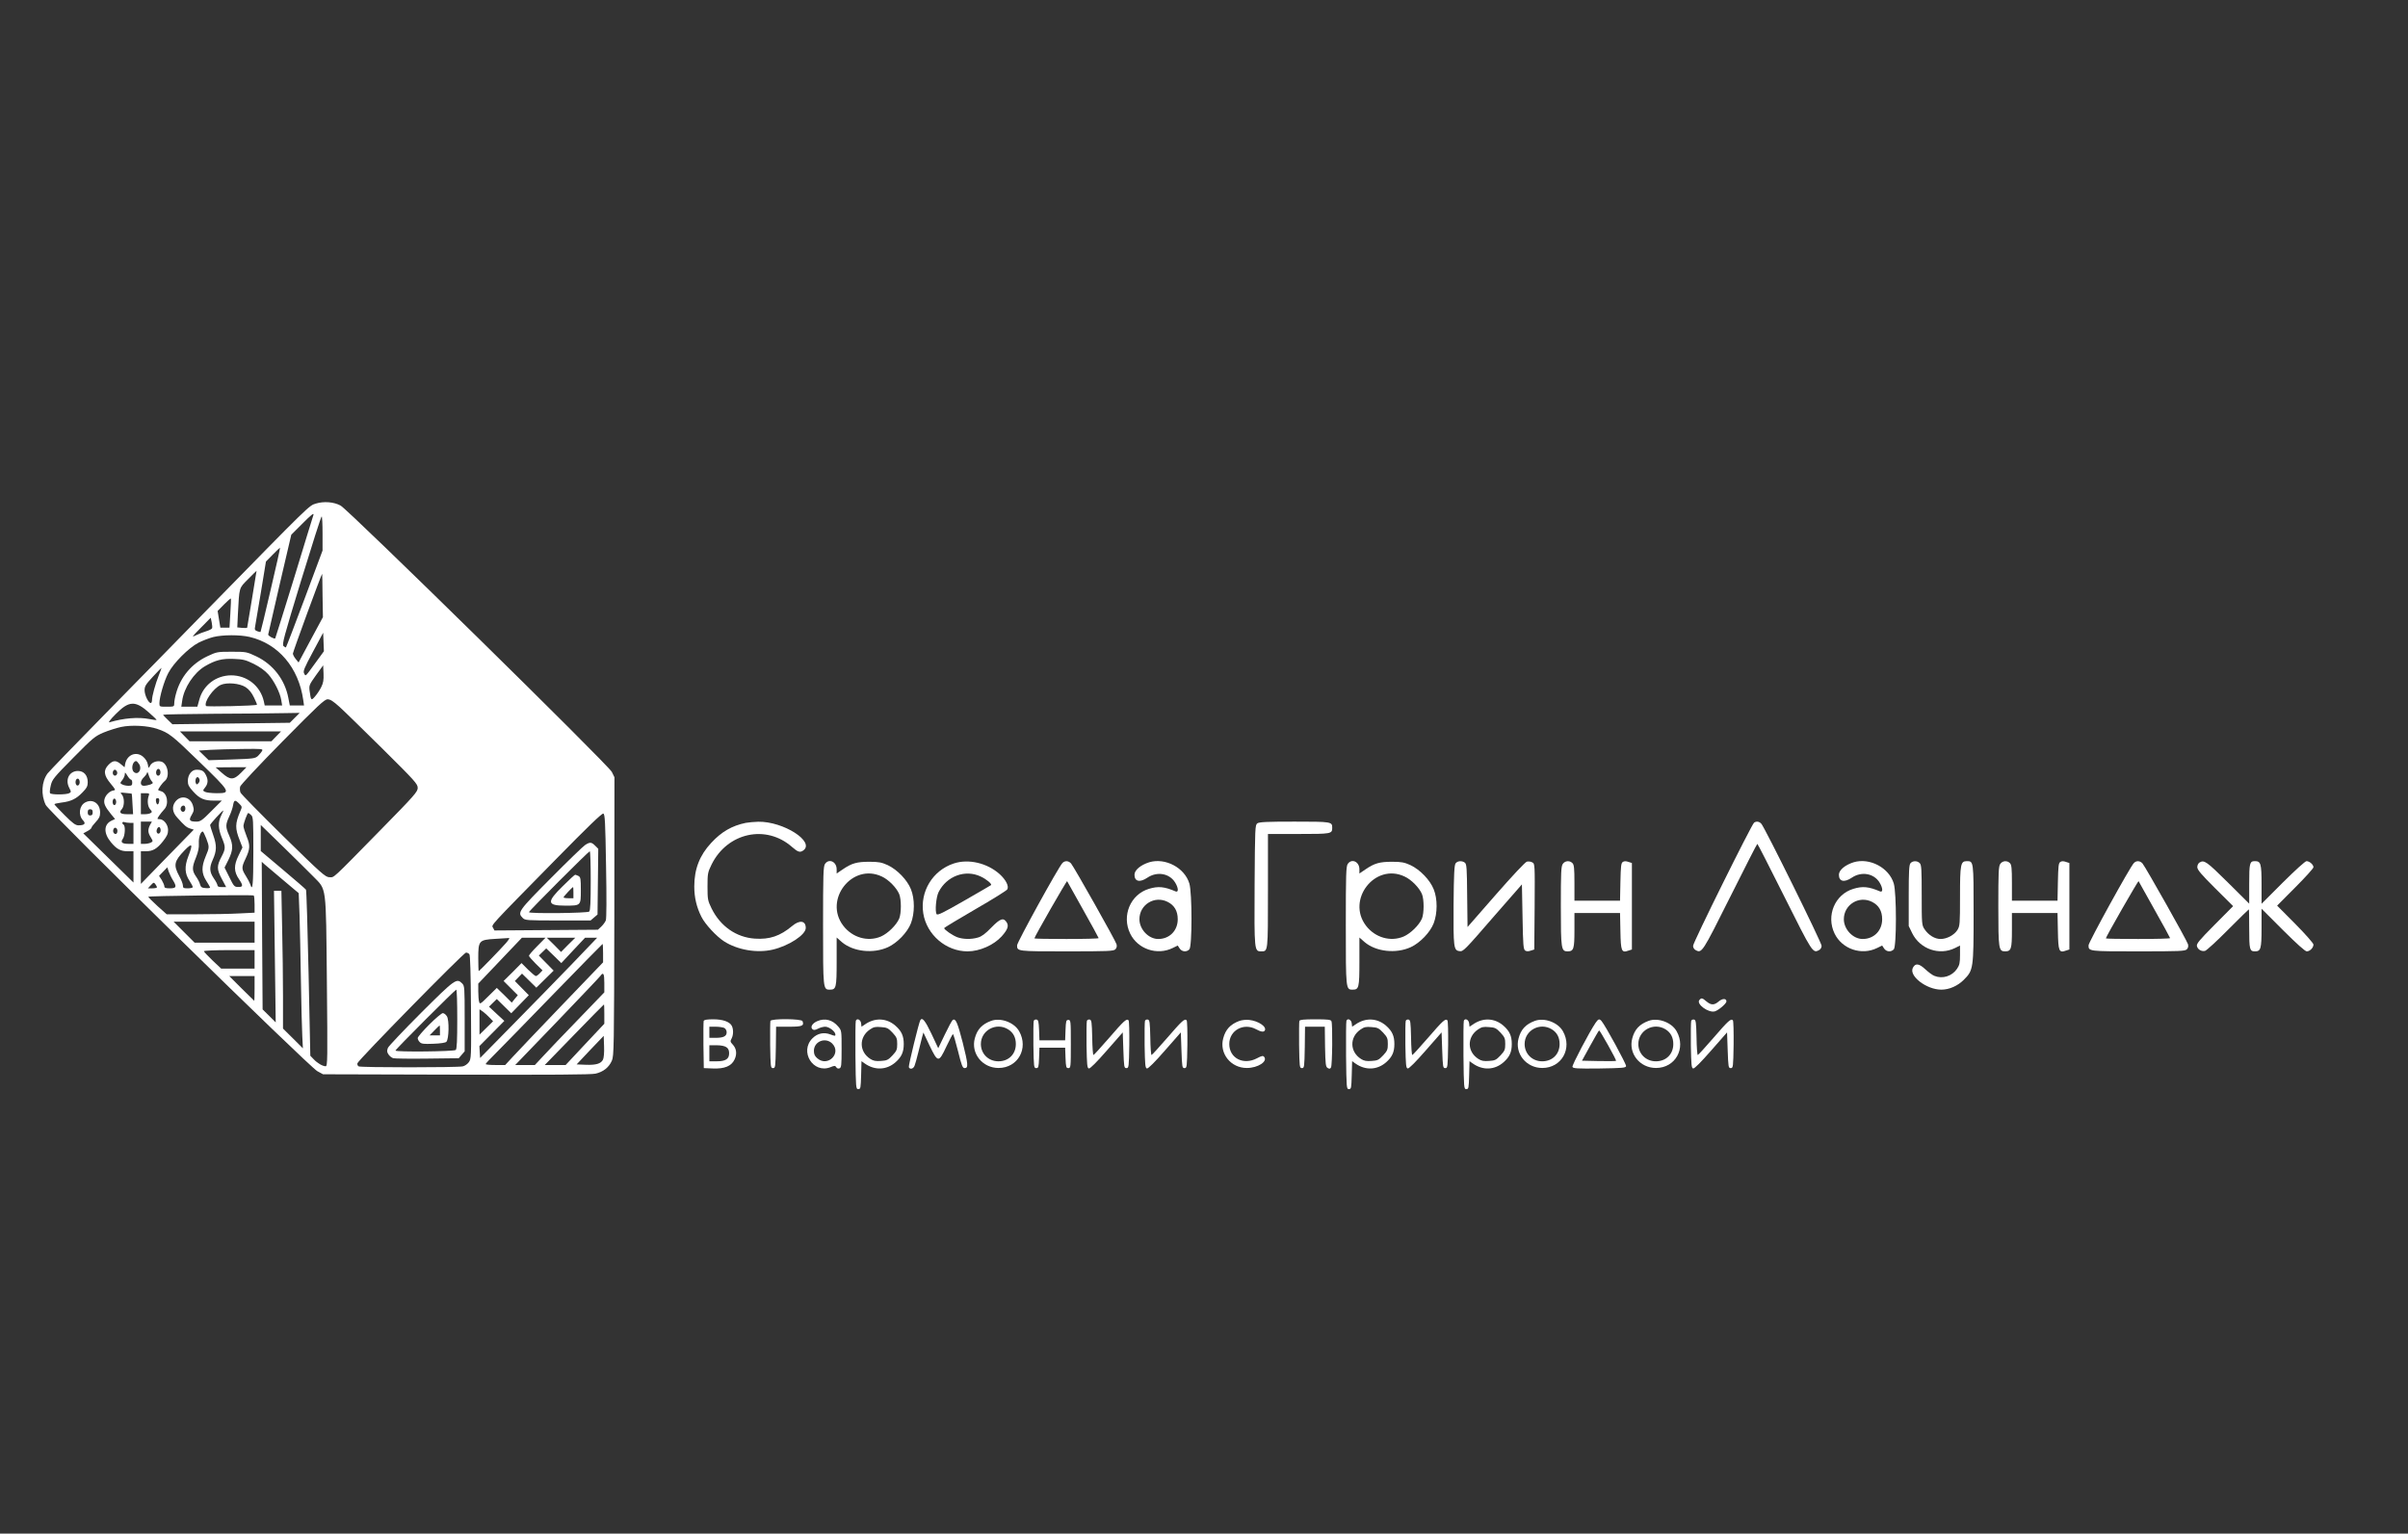 <?xml version="1.0" encoding="UTF-8"?> <svg xmlns="http://www.w3.org/2000/svg" width="2598" height="1655" viewBox="0 0 2598 1655" fill="none"><rect x="0" y="0" width="2598" height="1655" fill="#333333" stroke="none"/><path d="M340.666 543.467C333.333 545.733 334.933 544.133 225.466 656C196.533 685.733 146.133 737.067 113.6 770.267C81.067 803.333 53.066 832.4 51.333 834.667C44.8 843.6 44 857.467 49.333 868.667C52.933 876.133 333.6 1151.33 342.4 1156L348.533 1159.33L492 1159.73C595.066 1160 637.333 1159.73 642.4 1158.67C650.8 1156.8 656.933 1152 660.133 1144.67C662.4 1139.6 662.533 1130.27 662.8 989.067L662.933 838.8L660.133 833.067C656.533 825.6 376.133 550.267 367.466 545.6C360.133 541.6 349.333 540.8 340.666 543.467ZM338 556.267C337.6 557.2 328.4 587.333 317.466 623.2C306.4 659.067 297.2 688.533 296.933 688.933C295.866 689.867 289.333 686.267 289.333 684.8C289.466 684 295.066 659.467 301.866 630.133L314.266 577.067L325.466 565.867C336.133 555.067 339.333 552.667 338 556.267ZM348 575.733V594.133L328.666 646C318 674.533 308.933 698.133 308.533 698.533C308.266 698.933 307.066 698.267 305.866 697.2C304.133 695.333 306.133 687.867 324.933 626.267C336.533 588.4 346.4 557.333 347.066 557.333C347.6 557.333 348 565.6 348 575.733ZM292 636.533C286.266 661.333 281.333 681.733 281.066 682C280.8 682.133 279.333 681.867 277.6 681.2C275.066 680.267 274.533 679.333 275.2 676.4C275.6 674.267 278.4 657.6 281.466 639.333L286.933 606L294.4 598.4C298.533 594.133 302 590.933 302.133 591.067C302.4 591.333 297.866 611.733 292 636.533ZM271.866 646.267C269.066 663.067 266.666 676.933 266.666 677.333C266.666 677.733 264.266 677.867 261.333 677.6L256 677.067L256.666 662.8C258.266 633.2 257.6 635.067 267.733 624.933C272.533 620 276.666 616 276.8 616C276.8 616 274.666 629.6 271.866 646.267ZM348 642.667L348.4 666L335.2 690.533L322.133 714.933L319.066 711.2C317.333 709.067 316 706.4 316 705.333C316 703.467 347.066 618.667 347.6 619.2C347.733 619.2 347.866 629.867 348 642.667ZM248.533 661.867L247.6 677.333H242.666H237.733L236.266 668.4L234.8 659.333L241.6 652.4C245.466 648.533 248.8 645.6 249.066 645.867C249.333 646.133 249.066 653.333 248.533 661.867ZM228.8 678C228.533 678.8 225.6 680.267 222.533 681.2C219.333 682.133 214.266 684.133 211.333 685.6C206.4 688.133 206.8 687.467 216.666 677.467L227.333 666.667L228.4 671.6C228.933 674.267 229.2 677.2 228.8 678ZM340.533 715.067C329.2 730.667 329.866 730.133 328.133 726.8C326.8 724.4 328.133 721.067 337.6 703.467L348.666 682.8L349.066 692.8L349.466 702.8L340.533 715.067ZM269.2 687.333C300.4 694.667 322.266 720.533 327.2 755.6L328 761.333H320.266H312.666L311.066 753.067C307.333 733.467 294.666 716.933 276.4 708.267C266.133 703.467 265.733 703.333 250 703.333C234.266 703.333 233.866 703.467 223.6 708.267C206.533 716.4 194.666 730.667 189.866 748.667C188.8 752.267 188 756.933 188 758.933C188 762.533 187.866 762.667 180 762.667C172.133 762.667 172 762.667 172 758.933C172 752.267 177.066 734.8 181.6 726.267C187.2 715.467 203.466 699.2 214.133 693.6C218.666 691.333 225.866 688.533 230.133 687.467C240.533 684.933 258.666 684.933 269.2 687.333ZM273.733 716.4C280.4 719.733 285.733 723.6 289.466 727.733C295.866 734.933 302.133 747.467 303.466 755.6L304.4 761.333H294.933H285.6L284.666 756.933C280.933 740.267 266.666 728.8 249.333 728.8C233.066 728.933 219.333 739.333 215.066 754.933L212.933 762.667H204.266H195.6L196.533 756.4C198.4 742.267 209.2 726 221.2 718.933C232.4 712.4 239.6 710.533 252.266 711.067C262.4 711.467 264.933 712.133 273.733 716.4ZM346.533 741.6C344.933 744.8 342 749.2 339.866 751.6C335.733 756.4 335.466 756.133 334 745.333C333.333 739.6 333.733 738.8 340.933 728.667L348.666 718L349.066 726.933C349.333 734 348.8 737.067 346.533 741.6ZM171.333 728.8C167.6 738.133 164 751.2 164 755.6C164 757.333 163.333 758.667 162.666 758.667C160.133 758.667 156 750.133 156 744.933C156 740.533 157.2 738.667 165.066 730.133C170 724.933 174.133 720.533 174.266 720.667C174.4 720.8 173.066 724.4 171.333 728.8ZM265.066 741.6C268.666 744 271.6 747.6 274 752.667C276 756.8 277.466 760.267 277.2 760.533C276 761.733 222.933 762.933 222.266 761.867C219.733 757.733 230 742.933 238 739.2C244.666 736.133 258.533 737.333 265.066 741.6ZM366.4 762.933C371.333 767.333 392.266 787.867 413.066 808.4C447.733 842.8 450.666 846 450.666 850.267C450.666 854.4 447.466 858.133 410.533 895.733C356.666 950.667 360.933 946.667 355.466 946.667C351.2 946.667 347.466 943.467 305.733 902.533C280.933 878.133 260.133 856.933 259.466 855.333C258.8 853.733 258.666 850.8 259.066 848.933C259.6 847.067 278.4 826.933 304.8 800.133C343.333 761.067 350.133 754.667 353.466 754.667C356.4 754.667 359.6 756.8 366.4 762.933ZM160.533 768.8C165.333 772.933 169.066 776.667 168.933 776.933C168.666 777.2 165.2 776.8 161.333 776C149.066 773.6 133.6 774.933 118.133 779.467C116.4 780 118.933 776.533 124.8 770.667C139.066 756.133 146 755.867 160.533 768.8ZM318 774.667L312.666 780L249.333 780.8L186 781.6L181.066 776.8C178.266 774.133 176 771.733 176 771.333C176 770.933 201.333 770.533 232.4 770.267C263.333 770.133 296.4 769.867 306 769.6L323.333 769.333L318 774.667ZM169.866 786.667C182.133 790.8 185.733 793.6 214 821.067C249.066 854.933 249.6 856 233.866 856C228.4 856 222.666 855.333 221.2 854.533C218.666 853.2 218.666 853.2 221.333 849.733C224.533 845.733 224.8 841.333 222 836.133C219.866 831.867 217.6 830.667 212 830.667C206.8 830.667 202.666 836.133 202.666 842.8C202.666 846.933 203.733 849.067 208.4 854.133C215.333 861.867 220.266 864 230.933 864H239.333L228 875.333C218.133 885.333 216.133 886.667 212 886.667C204.4 886.667 203.333 885.2 206.8 879.467C209.333 875.067 209.466 873.867 208.133 869.2C205.333 859.867 195.2 857.6 189.333 864.933C185.2 870.133 185.866 876.533 191.066 882.133C198.933 890.933 201.2 892.933 205.2 894.133L209.066 895.333L180.533 924.533L152 953.867V936.267V918.667H157.333C164.8 918.667 169.466 916 175.866 907.867C180.133 902.4 181.333 899.867 181.333 895.733C181.333 889.867 176.666 884 172 884C169.333 884 169.333 883.867 171.6 880.4C172.933 878.4 175.333 875.467 176.933 873.733C182.666 868.133 180.533 855.6 173.733 853.867C172 853.333 170.666 852.8 170.666 852.533C170.666 851.2 175.466 844.533 177.6 842.933C183.733 838.4 181.066 823.6 173.866 821.867C169.066 820.667 163.733 822.667 161.866 826.4C160.4 829.467 160.266 829.333 159.466 824.8C158.933 822 156.933 818.8 154.4 816.667C147.066 810.4 137.066 814.4 135.066 824.267L134.4 828L130.4 824.667C125.2 820.267 122 820.4 117.2 825.2C111.333 831.2 111.866 836.667 119.333 845.6C124.8 852.267 125.066 852.667 122.266 853.067C118.133 853.733 113.6 858.267 112.666 862.8C111.733 867.067 113.333 870.667 119.733 878.533L124.133 883.867L120.4 885.6C111.866 889.6 111.6 899.067 119.6 908.8C125.866 916.4 130.133 918.667 138 918.667H144V935.467V952.4L116.933 925.867L89.867 899.333L94.266 896.933C96.666 895.733 98.666 894 98.666 893.333C98.666 892.533 100.8 889.733 103.333 887.067C107.066 883.067 108 881.067 108 876.667C108 867.2 100.133 861.733 92.133 865.867C85.466 869.333 84.133 879.467 89.6 885.333C92.933 888.8 91.2 890.667 84.666 890.667C81.466 890.667 78.533 888.533 69.733 879.733C63.6 873.6 58.666 868.4 58.666 867.867C58.666 867.467 62 866.667 66.133 866.133C76.533 864.933 82.266 862.133 88.933 855.2C93.6 850.4 94.666 848.4 94.666 844.133C94.666 836.8 90.533 832 84.133 832C74.933 832 70.133 841.067 74.533 849.867C76.933 854.533 76.933 854.8 74.666 856C71.333 857.733 55.066 857.733 54 856C53.467 855.2 53.867 851.467 54.8 847.6C56.267 841.2 58 839.067 79.067 817.733C100.4 796.133 102.4 794.533 111.733 790.533C117.2 788.267 125.733 785.6 130.533 784.533C141.866 782.133 159.6 783.067 169.866 786.667ZM298 794.667L292.8 800H248.666H204.533L199.333 794.667L194.133 789.333H248.666H303.2L298 794.667ZM282.8 810.267C282.133 811.6 280.133 814 278.4 815.733C275.333 818.533 273.6 818.8 250.133 819.6L225.2 820.4L219.866 815.2L214.533 810L226.933 809.2C233.733 808.8 249.466 808.4 261.733 808.267C282.666 808 284 808.133 282.8 810.267ZM150.133 824.667C153.6 830 149.066 837.067 144.533 833.2C141.066 830.4 142.933 821.333 146.933 821.333C147.466 821.333 148.933 822.8 150.133 824.667ZM260 834C252.133 842 248.266 842 239.333 834L232.666 828.133L249.333 828H265.866L260 834ZM173.066 832.533C173.333 833.867 172.933 835.6 172.133 836.4C170 838.533 167.6 835.6 168.666 832C169.733 828.8 172.4 829.067 173.066 832.533ZM126.266 832.8C127.333 835.6 124.533 838.4 122.533 836.4C120.8 834.667 121.866 830.667 124 830.667C124.8 830.667 125.733 831.6 126.266 832.8ZM163.6 842.933C165.466 845.067 165.333 845.333 162.133 846.667C160.133 847.333 157.066 848 155.2 848C150.8 848 150.933 842.8 155.333 838.667C157.2 836.933 158.666 834.533 158.8 833.467C158.8 832.267 159.466 833.467 160.266 836C160.933 838.533 162.533 841.733 163.6 842.933ZM141.333 841.333C142 841.333 142.666 842.8 142.666 844.667C142.666 847.467 142 848 138.533 848C136.266 848 133.333 847.333 131.866 846.533C129.333 845.2 129.333 845.2 132 841.733C133.466 839.867 134.666 837.067 134.666 835.467C134.666 833.067 135.066 833.333 137.333 836.933C138.8 839.333 140.533 841.333 141.333 841.333ZM215.2 840.933C215.733 842.133 215.2 844 214.133 845.2C212.266 846.933 212 846.933 211.2 844.933C210.266 842.267 211.333 838.667 213.2 838.667C213.866 838.667 214.8 839.733 215.2 840.933ZM86 844C86 847.6 83.067 849.2 81.867 846.133C80.8 843.2 82.266 839.6 84.4 840.4C85.2 840.667 86 842.267 86 844ZM142.133 856.533C142.266 856.533 142.666 861.6 142.933 867.6L143.6 878.667H137.2C129.866 878.667 128 876.933 131.333 873.333C134.4 870 134.4 860.8 131.466 857.467C129.333 855.067 129.466 855.067 135.6 855.733C139.066 856 142.133 856.4 142.133 856.533ZM160.4 858.933C158.666 864 159.333 870.4 162 873.333C164.133 875.733 164.266 876.4 162.666 877.333C161.6 878.133 158.666 878.667 156.4 878.667H152V867.333V856H156.8C161.066 856 161.466 856.267 160.4 858.933ZM125.333 865.333C125.333 868.667 122.933 870.133 121.866 867.467C120.8 864.667 122.266 860.933 124 862C124.666 862.4 125.333 864 125.333 865.333ZM171.733 864.667C171.466 866.533 170.8 868.133 170 868.133C169.333 868.133 168.533 866.533 168.266 864.667C168 862.267 168.4 861.333 170 861.333C171.6 861.333 172 862.267 171.733 864.667ZM258.133 867.333C261.333 870.533 261.333 870.667 259.2 875.6C253.6 888.8 253.466 893.867 258.666 906.933L261.6 914.533L257.333 923.333C252.133 933.867 252.266 940.667 257.866 948.8C262.533 955.6 262.266 957.333 257.066 957.2C252.933 957.2 252.266 956.533 247.466 946.667L242.266 936.267L246.533 927.733C251.6 917.333 251.733 911.867 247.333 901.867C243.2 892.533 243.2 890 247.333 881.067C249.2 877.2 251.066 871.733 251.466 868.933C252.533 863.067 253.6 862.8 258.133 867.333ZM200 872.667C200 876 196.933 877.333 195.333 874.667C194 872.533 195.6 869.333 198 869.333C199.2 869.333 200 870.533 200 872.667ZM100 876.667C100 879.067 99.333 880 97.333 880C95.333 880 94.666 879.067 94.666 876.667C94.666 874.267 95.333 873.333 97.333 873.333C99.333 873.333 100 874.267 100 876.667ZM238.666 880C235.066 886.933 235.333 894.4 239.333 904C243.466 913.867 243.466 915.867 239.333 923.867C233.733 934.4 233.733 938 239.2 948.267L244 957.333H239.333C236.266 957.333 234.666 956.667 234.666 955.6C234.666 954.533 232.933 951.067 230.666 947.867C226 940.933 225.733 936.267 229.466 928C233.866 918.267 234 912.533 230.133 901.467C228.266 896 226.666 891.067 226.666 890.4C226.666 889.2 239.866 874.667 240.933 874.667C241.2 874.667 240.133 877.067 238.666 880ZM270.933 879.6C273.2 881.6 273.333 884.667 273.333 919.6C273.333 954.667 272.533 962.933 270 954.267C269.466 952.667 267.333 948.533 265.2 945.2C260.533 937.733 260.4 936.133 264.8 926.933C269.866 916.133 270.133 912.533 266.133 902.667C264.266 898 262.666 892.933 262.666 891.467C262.666 888.667 266.8 877.333 267.866 877.333C268.266 877.333 269.6 878.267 270.933 879.6ZM653.867 934.4C654.533 969.333 654.4 991.2 653.6 993.333C652.8 995.2 650.667 998.133 648.667 1000L645.067 1003.33L589.333 1003.73L533.466 1004.13L532 1001.33C530.133 997.867 526.133 1002.27 599.467 927.6C634 892.4 649.467 877.467 650.933 878C652.667 878.667 653.067 886.267 653.867 934.4ZM140.133 888H144V899.333V910.667H139.066C131.6 910.667 129.733 909.067 132.533 905.2C134.933 901.733 135.466 891.333 133.333 890C131.2 888.667 131.866 886.267 134.133 887.2C135.333 887.6 138 888 140.133 888ZM161.866 890.267C159.333 895.333 159.466 898.533 162.666 903.6C165.2 907.867 165.2 908 162.666 909.333C161.333 910 158.4 910.667 156.133 910.667H152V898.667V886.667H157.866H163.866L161.866 890.267ZM337.866 945.733C352.533 960.8 351.6 953.333 352.666 1058.93C353.466 1143.47 353.466 1150.67 351.333 1150.67C348.133 1150.67 342.4 1147.33 338.4 1143.07L334.8 1139.33L332.933 1050.53C331.866 1001.6 330.666 960.933 330.133 960.133C329.6 959.333 318.4 949.6 305.2 938.533L281.333 918.4V904.267V890.267L305.733 914C319.066 926.933 333.466 941.333 337.866 945.733ZM173.333 896C173.333 899.2 170.666 900.933 169.333 898.533C168 896.4 170.266 891.6 172.133 892.667C172.8 893.2 173.333 894.667 173.333 896ZM126.666 896.667C126.666 898.667 125.866 900 124.8 900C122.666 900 121.466 897.467 122.4 894.933C123.466 892 126.666 893.2 126.666 896.667ZM222.533 904.8C226 914.133 226 914.4 221.866 924.267C217.2 935.467 217.333 942.4 222.533 950.533C224.8 954 226.666 957.333 226.666 957.867C226.666 958.4 224.4 958.667 221.733 958.4C217.733 958.133 216.666 957.333 215.866 954.533C215.466 952.533 213.466 948.667 211.466 945.867C207.066 939.467 207.066 936 211.466 925.333C213.866 919.2 214.8 914.933 214.533 910.133C214.133 903.867 216.4 897.333 218.8 897.333C219.2 897.333 220.933 900.667 222.533 904.8ZM203.2 924C198.933 935.067 199.2 942.667 204.533 950.667C206.4 953.6 208 956.533 208 957.333C208 958 205.6 958.667 202.666 958.667C198 958.667 197.333 958.267 197.333 955.6C197.333 954 195.6 949.333 193.333 945.333C186.933 933.467 187.866 929.333 199.2 917.6C207.466 909.067 208.4 910.667 203.2 924ZM305.466 949.733L322.266 963.867L323.2 988.267C323.6 1001.73 324.266 1033.33 324.666 1058.67C325.066 1084 325.733 1110.67 326.133 1118L326.8 1131.33L316.133 1120.67L305.333 1110V1075.87C305.333 1057.2 304.933 1023.73 304.4 1001.6L303.6 961.333H299.6H295.6L296.533 1032.27L297.466 1103.33L290.4 1096.27L283.333 1089.33L282.8 1009.6L282.4 930L285.466 932.8C287.2 934.4 296.266 942 305.466 949.733ZM186.4 949.6C190.933 956.933 190.4 958.667 183.333 958.667C178.666 958.667 177.333 958.133 177.333 956.533C177.333 955.333 176 952.267 174.533 949.733L171.6 945.2L176.133 940.533L180.533 936L182 940.533C182.933 942.933 184.8 947.067 186.4 949.6ZM169.333 957.6C169.333 958.133 167.066 958.667 164.4 958.667H159.6L162.8 955.2C165.733 952.133 166 952 167.6 954.133C168.533 955.467 169.333 956.933 169.333 957.6ZM274.666 975.867V984.933L258.4 985.733C249.6 986.267 228.133 986.667 211.066 986.667H179.866L169.866 977.733C164.4 972.8 160 968.267 160 967.733C160 966.8 271.466 965.467 273.733 966.4C274.266 966.667 274.666 970.933 274.666 975.867ZM274.666 1006V1017.33H242.266H210L198.666 1006L187.333 994.667H231.066H274.666V1006ZM546 1017.6C539.466 1025.07 517.066 1048 516.533 1048C516.266 1048 516 1041.73 516 1034.13C516 1015.07 516.666 1014.27 534.266 1013.2C541.466 1012.8 548.133 1012.4 549.2 1012.27C550.133 1012.13 548.666 1014.53 546 1017.6ZM579.6 1021.07C574.666 1026 570.666 1030.67 570.666 1031.47C570.666 1032.13 574 1036 578 1040L585.333 1047.2L582.4 1050.27C580.8 1052 578.933 1053.33 578.133 1053.33C577.333 1053.33 573.6 1050.13 569.733 1046.4L562.666 1039.33L553.066 1049.07L543.333 1058.67L550.933 1066.27L558.666 1074L555.333 1078L552.133 1082L544.133 1074L536 1066.13L526.8 1075.2C518.266 1083.73 517.6 1084 516.933 1081.07C516.4 1079.47 516 1074.27 516 1069.73V1061.47L539.466 1036.8L563.066 1012H575.866H588.533L579.6 1021.07ZM612.933 1019.6L605.333 1027.33L597.733 1019.6L590 1012H605.333H620.667L612.933 1019.6ZM617.2 1040.27C602.267 1055.73 573.866 1084.93 554 1105.07L518 1141.73L517.6 1135.33L517.2 1128.93L530.666 1115.33L544.133 1101.73L535.866 1094.13L527.6 1086.4L531.733 1082.27L536 1078.13L543.733 1085.73L551.6 1093.47L561.066 1083.73L570.533 1074L563.066 1066.4L555.466 1058.67L559.333 1054.67L563.2 1050.67L570.933 1058.27L578.666 1065.87L588 1056.67L597.333 1047.47L589.333 1039.33L581.333 1031.2L585.333 1027.33L589.333 1023.47L597.467 1031.33L605.6 1039.33L618.4 1025.6L631.2 1012H637.733H644.267L617.2 1040.27ZM650.667 1028.53V1038.53L605.733 1085.33C580.933 1111.2 557.2 1136.13 552.933 1140.8L545.066 1149.33H534.533C528.8 1149.33 524 1148.93 524 1148.27C524 1147.73 528.8 1142.53 534.8 1136.67C540.666 1130.8 568.933 1101.87 597.6 1072.27C626.267 1042.8 649.867 1018.67 650.133 1018.67C650.4 1018.67 650.667 1023.07 650.667 1028.53ZM274.666 1035.33V1045.33H256.666H238.666L229.333 1036.53C224.266 1031.6 220 1027.2 220 1026.53C220 1025.87 232.266 1025.33 247.333 1025.33H274.666V1035.33ZM506.4 1029.73C507.333 1030.8 507.866 1050.67 508.133 1087.07C508.533 1141.33 508.4 1142.8 505.733 1146.4C504.266 1148.4 501.333 1150.4 499.2 1150.8C493.333 1152.13 388.933 1152.13 386.933 1150.8C385.866 1150.13 385.333 1148.67 385.6 1147.47C386.266 1144.27 500.266 1028 502.8 1028C504 1028 505.6 1028.8 506.4 1029.73ZM652 1060.8V1070.93L623.733 1100.27C608.133 1116.4 591.2 1134 586.266 1139.47L577.066 1149.33H566.4H555.866L600.933 1102.53C625.733 1076.67 646.8 1054.53 647.733 1053.2C650.933 1048.67 652 1050.53 652 1060.8ZM274.666 1066.67C274.666 1074 274.533 1080 274.266 1080C274.133 1080 268 1074 260.666 1066.67L247.333 1053.33H261.066H274.666V1066.67ZM652 1094.4V1104.8L631.067 1127.07L610.267 1149.33H599.067H587.733L619.467 1116.67C636.933 1098.67 651.333 1084 651.6 1084C651.867 1084 652 1088.67 652 1094.4ZM528.266 1098.27L532 1102.13L524.666 1109.33L517.333 1116.53V1102.8V1089.2L521.066 1091.73C523.066 1093.2 526.266 1096.13 528.266 1098.27ZM650.533 1143.6C648.267 1148 642.933 1149.47 632 1149.07L622.133 1148.67L636.667 1133.2L651.333 1117.87L651.733 1129.2C652 1136.13 651.467 1141.73 650.533 1143.6Z" fill="white"></path><path d="M631.333 911.867C629.199 913.2 612.533 929.333 594.399 947.6C559.199 983.067 557.999 984.667 563.999 990.667C566.533 993.2 568.399 993.333 601.866 993.333H637.199L640.933 990.133L644.666 986.933L645.066 951.467L645.466 916L642.133 912.667C638.133 908.667 636.533 908.533 631.333 911.867ZM637.333 950.4C637.333 973.333 636.933 982.533 635.733 983.733C633.999 985.467 570.666 986.133 570.666 984.4C570.666 983.067 635.066 918.667 636.266 918.667C636.933 918.667 637.333 932.933 637.333 950.4Z" fill="white"></path><path d="M607.2 956.267C589.6 973.467 590 977.333 609.734 977.333C626.8 977.333 626.667 977.467 626.667 960.667C626.667 948.267 626.4 946.667 624.134 945.333C622.667 944.667 621.067 944 620.534 944C620 944 614 949.467 607.2 956.267ZM618.667 963.333V969.333H613.334C610.4 969.333 608 968.933 608 968.4C608 967.467 617.467 957.333 618.267 957.333C618.534 957.333 618.667 960 618.667 963.333Z" fill="white"></path><path d="M454.533 1092.8C435.6 1111.73 419.467 1128.8 418.533 1130.8C417.333 1134 417.333 1135.2 419.2 1138C420.4 1139.73 422.667 1141.6 424.4 1142C426 1142.4 442.533 1142.67 461.2 1142.4L494.933 1142L498.133 1138.27L501.333 1134.53V1099.2C501.333 1065.73 501.2 1063.87 498.667 1061.33C492.667 1055.33 491.067 1056.4 454.533 1092.8ZM493.333 1099.73C493.333 1122.67 492.933 1131.87 491.733 1133.07C490 1134.8 426.667 1135.47 426.667 1133.73C426.667 1132.4 491.067 1068 492.267 1068C492.933 1068 493.333 1082.27 493.333 1099.73Z" fill="white"></path><path d="M463.066 1105.73C456.266 1112.53 450.666 1119.07 450.666 1120.27C450.666 1121.47 451.599 1123.47 452.933 1124.67C454.666 1126.53 457.333 1126.8 467.466 1126.4C475.333 1126.13 480.533 1125.33 481.599 1124.27C484.399 1121.47 484.799 1100.67 482.133 1096.67C480.933 1094.8 478.933 1093.33 477.733 1093.33C476.533 1093.33 469.866 1098.93 463.066 1105.73ZM474.666 1112V1117.33H469.066H463.466L468.666 1112C471.466 1109.07 473.999 1106.67 474.266 1106.67C474.533 1106.67 474.666 1109.07 474.666 1112Z" fill="white"></path><path d="M804.666 888C789.733 891.067 778.4 897.6 767.333 909.6C754.8 923.067 749.066 937.867 749.066 956.667C749.066 968.667 751.6 979.2 756.8 989.467C760.8 997.467 772.933 1010.53 781.2 1015.87C795.733 1025.2 816.8 1028.8 833.733 1024.8C851.2 1020.67 869.333 1008.8 869.333 1001.47C869.333 993.467 862.8 992.534 854.8 999.2C841.6 1010.27 830.266 1014 814.4 1012.93C794.4 1011.6 777.2 999.6 767.733 980.4C763.6 971.867 763.333 970.667 763.333 956.667C763.333 942.667 763.6 941.467 767.733 932.934C784.8 898.4 826.666 889.334 854.666 914.134C860.8 919.467 863.066 920.267 866.533 917.867C879.866 908.534 845.2 886.267 818 886.8C813.6 886.934 807.6 887.467 804.666 888Z" fill="white"></path><path d="M1356.53 888.534C1354.13 890.4 1354 892.934 1353.6 955.467C1353.2 1026.27 1353.33 1026.67 1360.67 1026.67C1368.13 1026.67 1368 1027.87 1368 961.2V900H1401.07C1436.4 900 1437.33 899.867 1437.33 893.334C1437.33 886.8 1436.67 886.667 1396.67 886.667C1366.4 886.667 1358.67 887.067 1356.53 888.534Z" fill="white"></path><path d="M1892.53 887.734C1890 889.334 1826.67 1017.07 1826.67 1020.67C1826.67 1022.53 1827.73 1024.53 1829.47 1025.33C1836.13 1028.93 1836.53 1028.27 1866.67 968C1882.4 936.534 1895.6 910.667 1896 910.667C1896.4 910.667 1909.6 936.534 1925.33 968C1955.47 1028.27 1955.87 1028.93 1962.53 1025.33C1964.27 1024.53 1965.33 1022.53 1965.33 1020.67C1965.33 1017.2 1904.13 893.2 1900.27 888.934C1898.13 886.534 1895.07 886 1892.53 887.734Z" fill="white"></path><path d="M890.133 932.267C888.267 934.933 888 943.467 888 998.667C888 1067.6 888 1068 895.333 1068C902.133 1068 902.667 1066 902.667 1037.87V1011.73L908.267 1016.67C920.533 1027.07 942.133 1029.47 958.133 1022.13C968.133 1017.47 978.933 1006.27 982.8 996.4C986.933 985.6 987.067 970.133 982.8 959.6C978.8 949.6 968.133 938.533 957.733 933.6C951.2 930.667 948.133 930 938 930C924.4 930 918.933 931.6 909.333 938.133L902.667 942.667V938.133C902.667 929.867 894.4 926.133 890.133 932.267ZM951.333 945.867C958.667 949.2 967.2 957.867 970.133 964.8C972.533 970.533 972.533 985.467 970.133 991.333C967.067 998.4 958 1007.33 950.4 1010.67C936.267 1016.67 919.6 1011.87 909.733 998.933C888.4 970.8 919.6 930.933 951.333 945.867Z" fill="white"></path><path d="M1028.93 931.867C1006.27 939.334 992.4 962.134 996.133 985.734C999.867 1008.8 1020.67 1026.67 1043.87 1026.67C1056.93 1026.67 1072 1020 1080.67 1010.53C1087.2 1003.2 1088.67 999.2 1086 995.2C1082.67 990 1079.07 991.2 1069.47 1001.07C1063.2 1007.6 1059.07 1010.67 1055.2 1011.73C1048.13 1013.87 1039.33 1013.73 1032.93 1011.47C1027.87 1009.6 1018.67 1003.33 1018.67 1001.6C1018.67 1001.07 1033.73 992 1052.13 981.334C1070.4 970.8 1086.13 961.067 1086.8 959.734C1088.67 956.267 1085.33 949.6 1078.67 943.467C1065.2 931.334 1044.93 926.534 1028.93 931.867ZM1058 945.867C1064.13 948.667 1070.53 954 1069.2 955.2C1068.93 955.467 1055.87 963.067 1040.27 972C1017.33 985.2 1011.47 988 1010.53 986.534C1008.53 983.734 1010 967.867 1012.67 962.667C1021.33 945.467 1041.33 938 1058 945.867Z" fill="white"></path><path d="M1146.27 931.334C1142.27 935.2 1097.33 1016.93 1097.33 1020.13C1097.33 1026.67 1097.2 1026.67 1150.8 1026.67C1195.73 1026.67 1201.33 1026.4 1203.33 1024.53C1204.8 1023.07 1205.2 1021.2 1204.67 1019.07C1203.73 1015.33 1158.93 935.867 1155.6 931.867C1152.93 928.8 1148.93 928.534 1146.27 931.334ZM1168.4 981.467C1177.73 998 1185.33 1012 1185.33 1012.4C1185.33 1012.93 1169.73 1013.33 1150.67 1013.33C1131.6 1013.33 1116 1013.07 1116 1012.67C1116 1011.07 1150.8 950.267 1151.33 950.934C1151.47 951.2 1159.2 964.934 1168.4 981.467Z" fill="white"></path><path d="M1239.87 930.534C1230.67 933.467 1224 938.934 1224 944C1224 951.334 1229.73 952.667 1237.87 947.2C1248.27 940.134 1261.73 942.4 1267.87 952.4C1271.47 958.267 1271.73 963.334 1268.4 962C1256.27 956.8 1249.6 956.134 1239.6 959.2C1219.6 965.2 1210 988.267 1219.33 1007.47C1227.47 1024.27 1248.4 1031.33 1265.2 1023.07L1270.67 1020.4L1272.67 1023.47C1275.07 1027.2 1280.13 1027.73 1283.2 1024.53C1286.27 1021.47 1286.27 963.734 1283.2 953.467C1278.13 936.4 1257.2 925.334 1239.87 930.534ZM1259.87 973.334C1267.07 976.934 1270.67 983.2 1270.67 992C1270.67 1004.4 1261.73 1013.33 1249.6 1013.33C1239.2 1013.33 1229.33 1002.93 1229.33 992C1229.33 976.134 1245.87 966.134 1259.87 973.334Z" fill="white"></path><path d="M1454.13 932.267C1452.27 934.933 1452 943.467 1452 998.667C1452 1067.6 1452 1068 1459.33 1068C1466.13 1068 1466.67 1066 1466.67 1037.87V1011.73L1472.27 1016.67C1484.53 1027.07 1506.13 1029.47 1522.13 1022.13C1532.13 1017.47 1542.93 1006.27 1546.8 996.4C1550.93 985.6 1551.07 970.133 1546.8 959.6C1542.8 949.6 1532.13 938.533 1521.73 933.6C1515.2 930.667 1512.13 930 1502 930C1488.4 930 1482.93 931.6 1473.33 938.133L1466.67 942.667V938.133C1466.67 929.867 1458.4 926.133 1454.13 932.267ZM1515.33 945.867C1522.67 949.2 1531.2 957.867 1534.13 964.8C1536.53 970.533 1536.53 985.467 1534.13 991.333C1531.07 998.4 1522 1007.33 1514.4 1010.67C1500.27 1016.67 1483.6 1011.87 1473.73 998.933C1452.4 970.8 1483.6 930.933 1515.33 945.867Z" fill="white"></path><path d="M1570.53 931.6C1569.07 933.334 1568.53 942.667 1568.27 976.534C1568 1022.4 1568.4 1025.6 1574.53 1026.4C1578.67 1027.07 1579.47 1026.27 1613.07 987.467L1642 954.4L1642.67 989.334C1643.2 1020.4 1643.6 1024.53 1645.6 1025.87C1647.07 1026.8 1649.07 1026.8 1651.6 1025.87L1655.33 1024.67L1655.73 978.4C1656 932.534 1656 932.134 1653.2 930.667C1651.73 929.734 1649.07 929.467 1647.33 929.867C1645.6 930.267 1631.87 944.934 1613.87 965.467L1583.33 1000.4L1582.93 966.534C1582.67 936.534 1582.4 932.534 1580.4 930.934C1577.33 928.667 1572.67 928.934 1570.53 931.6Z" fill="white"></path><path d="M1686.13 932.267C1684.27 934.8 1684 941.467 1684 978C1684 1024.4 1684.4 1026.67 1691.33 1026.67C1697.87 1026.67 1698.67 1024 1698.67 1003.87V985.333H1723.33H1747.87L1748.27 1004.8C1748.67 1026.67 1749.47 1028.53 1756.93 1025.87L1760.67 1024.67V978V931.333L1756.93 930.133C1754.4 929.2 1752.4 929.2 1750.93 930.133C1748.93 931.467 1748.67 934.533 1748.27 951.867L1747.87 972H1723.33H1698.67V952.8C1698.67 937.067 1698.27 933.2 1696.53 931.467C1693.6 928.4 1688.53 928.8 1686.13 932.267Z" fill="white"></path><path d="M1999.87 930.534C1990.67 933.467 1984 938.934 1984 944C1984 951.334 1989.73 952.667 1997.87 947.2C2008.27 940.134 2021.73 942.4 2027.87 952.4C2031.47 958.267 2031.73 963.334 2028.4 962C2016.27 956.8 2009.6 956.134 1999.6 959.2C1979.6 965.2 1970 988.267 1979.33 1007.47C1987.47 1024.27 2008.4 1031.33 2025.2 1023.07L2030.67 1020.4L2032.67 1023.47C2035.07 1027.2 2040.13 1027.73 2043.2 1024.53C2046.27 1021.47 2046.27 963.734 2043.2 953.467C2038.13 936.4 2017.2 925.334 1999.87 930.534ZM2019.87 973.334C2027.07 976.934 2030.67 983.2 2030.67 992C2030.67 1004.4 2021.73 1013.33 2009.6 1013.33C1999.2 1013.33 1989.33 1002.93 1989.33 992C1989.33 976.134 2005.87 966.134 2019.87 973.334Z" fill="white"></path><path d="M2061.2 931.6C2059.73 933.333 2059.33 940.667 2059.33 966.533V999.333L2063.07 1007.07C2071.6 1024.27 2092.27 1031.47 2109.33 1023.07L2114.67 1020.4V1030.53C2114.67 1039.07 2114.13 1041.47 2111.47 1045.47C2106 1053.47 2096 1056.67 2087.2 1053.2C2085.07 1052.53 2080.67 1049.2 2077.2 1046C2070.53 1039.73 2066.53 1039.2 2063.87 1044.27C2059.07 1053.07 2078.4 1068 2094.53 1068C2103.07 1068 2112.13 1064 2118.8 1057.33C2129.07 1047.07 2129.33 1045.33 2129.33 985.2C2129.33 929.067 2129.33 929.333 2122 929.333C2115.33 929.333 2114.67 932.533 2114.67 967.2C2114.67 997.2 2114.53 999.333 2111.87 1003.6C2108.4 1009.07 2100.53 1013.33 2093.6 1013.33C2087.47 1013.33 2080.67 1009.2 2076.4 1002.8C2073.47 998.4 2073.33 997.333 2073.33 965.867C2073.33 938.267 2073.07 933.2 2071.2 931.467C2068.53 928.667 2063.47 928.8 2061.2 931.6Z" fill="white"></path><path d="M2158.13 932.267C2156.27 934.8 2156 941.467 2156 978C2156 1024.4 2156.4 1026.67 2163.33 1026.67C2169.87 1026.67 2170.67 1024 2170.67 1003.87V985.333H2195.33H2219.87L2220.27 1004.8C2220.67 1026.67 2221.47 1028.53 2228.93 1025.87L2232.67 1024.67V978V931.333L2228.93 930.133C2226.4 929.2 2224.4 929.2 2222.93 930.133C2220.93 931.467 2220.67 934.533 2220.27 951.867L2219.87 972H2195.33H2170.67V952.8C2170.67 937.067 2170.27 933.2 2168.53 931.467C2165.6 928.4 2160.53 928.8 2158.13 932.267Z" fill="white"></path><path d="M2302.27 931.334C2298.27 935.2 2253.33 1016.93 2253.33 1020.13C2253.33 1026.67 2253.2 1026.67 2306.8 1026.67C2351.73 1026.67 2357.33 1026.4 2359.33 1024.53C2360.8 1023.07 2361.2 1021.2 2360.67 1019.07C2359.73 1015.33 2314.93 935.867 2311.6 931.867C2308.93 928.8 2304.93 928.534 2302.27 931.334ZM2324.4 981.467C2333.73 998 2341.33 1012 2341.33 1012.4C2341.33 1012.93 2325.73 1013.33 2306.67 1013.33C2287.6 1013.33 2272 1013.07 2272 1012.67C2272 1011.07 2306.8 950.267 2307.33 950.934C2307.47 951.2 2315.2 964.934 2324.4 981.467Z" fill="white"></path><path d="M2373.07 930.8C2371.73 931.6 2370.67 933.734 2370.67 935.734C2370.67 938.667 2374.67 943.334 2390 958.667L2409.33 977.867L2389.33 998C2372.67 1014.8 2369.6 1018.53 2370.27 1021.07C2371.2 1024.8 2375.33 1027.07 2379.07 1026.13C2380.67 1025.73 2391.87 1015.47 2403.87 1003.33C2416 991.2 2426 981.334 2426.27 981.334C2426.53 981.334 2426.67 990.8 2426.67 1002.4C2426.67 1024.67 2427.2 1026.67 2432.8 1026.67C2439.2 1026.67 2440 1024.13 2440 1001.6V980.667L2463.07 1003.73C2478.13 1018.67 2486.93 1026.67 2488.8 1026.67C2492.13 1026.67 2496 1022.8 2496 1019.33C2496 1018 2487.47 1008.27 2476.4 997.067L2456.8 977.334L2476.4 957.6C2487.2 946.8 2496 937.067 2496 935.867C2496 933.067 2491.73 929.334 2488.53 929.334C2487.07 929.334 2476.8 938.667 2463.07 952.267L2440 975.334V954.4C2440 931.867 2439.2 929.334 2432.8 929.334C2427.2 929.334 2426.67 931.334 2426.67 953.867V975.2L2403.6 952.267C2380.67 929.6 2378.13 927.734 2373.07 930.8Z" fill="white"></path><path d="M1833.47 1079.2C1829.87 1083.47 1843.07 1093.2 1850 1091.47C1854 1090.4 1862.67 1083.07 1862.67 1080.67C1862.67 1077.33 1858.4 1077.33 1854.4 1080.67C1849.47 1084.93 1846.13 1084.93 1841.07 1080.67C1836.53 1076.8 1835.6 1076.67 1833.47 1079.2Z" fill="white"></path><path d="M759.2 1101.73C758.933 1102.67 758.8 1114.53 758.933 1128L759.333 1152.67L769.067 1153.07C781.733 1153.6 789.2 1150.53 792.533 1143.33C795.333 1137.47 794.667 1131.47 790.4 1127.07C787.867 1124.4 787.733 1123.6 789.333 1120.67C791.333 1116.93 791.467 1110.67 789.467 1106.93C787.067 1102.53 779.733 1100 769.467 1100C762.933 1100 759.733 1100.53 759.2 1101.73ZM781.467 1109.33C782.933 1110.13 784 1112.13 784 1114C784 1118.27 780.533 1120 772.133 1120H765.333V1114V1108H772.133C775.867 1108 780 1108.67 781.467 1109.33ZM783.733 1130.13C785.733 1131.47 786.667 1133.47 786.667 1136.67C786.667 1142.93 782.8 1145.33 773.067 1145.33H765.333V1136.67V1128H773.067C777.867 1128 781.867 1128.8 783.733 1130.13Z" fill="white"></path><path d="M831.2 1101.73C830.933 1102.67 830.8 1114.53 830.933 1128C831.333 1151.6 831.467 1152.67 834 1152.67C836.533 1152.67 836.667 1151.6 837.067 1130.27L837.333 1108H851.2C865.6 1108 867.733 1107.07 865.867 1102C864.8 1099.33 832.267 1099.07 831.2 1101.73Z" fill="white"></path><path d="M881.733 1102C876.4 1104.27 874 1108.4 876.533 1110.67C878 1111.87 879.333 1111.73 882.533 1110.13C884.666 1108.93 888.266 1108 890.4 1108C894.533 1108 901.333 1113.2 901.333 1116.53C901.333 1118.13 900.666 1118.13 896.133 1116.4C888.933 1113.6 882 1115.07 876.533 1120.53C862.266 1134.8 877.333 1158.93 895.866 1151.73C900.4 1149.87 901.066 1149.87 902.266 1151.73C902.933 1152.93 904.4 1153.47 905.733 1152.93C907.733 1152.13 908 1149.6 908 1132.13C908 1112.4 908 1112.13 904.4 1107.87C898.266 1100.53 890 1098.4 881.733 1102ZM897.866 1126.13C908.266 1136.67 893.066 1151.87 881.866 1142.13C879.066 1139.73 878.133 1137.87 878.133 1134C878.133 1123.87 890.533 1118.93 897.866 1126.13Z" fill="white"></path><path d="M923.333 1101.6C922.933 1102.53 922.799 1119.6 922.933 1139.33C923.333 1174.27 923.466 1175.33 925.999 1175.33C928.533 1175.33 928.666 1174.27 929.066 1160.27L929.466 1145.2L933.066 1147.73C943.866 1155.33 956.533 1154.8 966.133 1146.4C972.666 1140.67 975.066 1135.33 975.066 1126.67C975.066 1118 972.666 1112.67 966.133 1106.93C956.533 1098.53 943.866 1098 933.066 1105.6L929.466 1108L929.066 1104.4C928.666 1100.4 924.533 1098.4 923.333 1101.6ZM962.933 1114.4C967.466 1119.33 967.999 1120.67 967.999 1126.67C967.999 1132.67 967.466 1134 962.933 1138.93C958.266 1143.87 956.933 1144.53 950.533 1144.93C944.933 1145.33 942.399 1144.93 939.066 1142.8C926.799 1135.07 926.533 1119.07 938.666 1110.93C942.533 1108.27 944.533 1107.87 950.533 1108.4C956.933 1108.8 958.399 1109.6 962.933 1114.4Z" fill="white"></path><path d="M992.933 1100.93C991.333 1103.6 980 1150.13 980.533 1151.6C981.6 1154.4 985.333 1153.6 986.666 1150.27C987.333 1148.67 989.2 1142.27 990.666 1136C992.266 1129.73 994.133 1122.27 994.8 1119.47L996.266 1114.27L1002.93 1128.4C1011.87 1146.93 1012.8 1147.07 1021.07 1129.33C1024.53 1122 1027.73 1116 1028.13 1116C1028.67 1116 1031.07 1124.27 1033.6 1134.27C1037.47 1150 1038.53 1152.67 1040.8 1152.67C1044.93 1152.67 1044.53 1148.53 1038.67 1125.07C1033.07 1103.47 1031.07 1098.8 1028 1100.67C1027.07 1101.2 1023.2 1108.4 1019.33 1116.53L1012.27 1131.2L1004.93 1115.6C998.133 1101.33 995.066 1097.47 992.933 1100.93Z" fill="white"></path><path d="M1069.2 1101.73C1059.47 1105.33 1054.27 1110.93 1051.73 1120.53C1047.33 1136.8 1059.87 1152.53 1077.33 1152.53C1098.13 1152.53 1110 1131.47 1099.6 1112.93C1094.27 1103.33 1079.47 1097.87 1069.2 1101.73ZM1087.6 1110.8C1093.2 1114.27 1096 1119.6 1096 1126.67C1096 1137.6 1088.27 1145.33 1077.2 1145.33C1066.4 1145.33 1058.27 1137.2 1058.27 1126.67C1058.27 1111.87 1074.8 1102.93 1087.6 1110.8Z" fill="white"></path><path d="M1115.33 1101.6C1114.93 1102.67 1114.8 1114.53 1114.93 1128C1115.33 1151.6 1115.47 1152.67 1118 1152.67C1120.4 1152.67 1120.67 1151.6 1121.07 1141.6L1121.47 1130.67H1135.33H1149.2L1149.6 1141.6C1150 1151.6 1150.27 1152.67 1152.67 1152.67C1155.2 1152.67 1155.33 1151.73 1155.33 1126.67C1155.33 1101.6 1155.2 1100.67 1152.67 1100.67C1150.27 1100.67 1150 1101.73 1149.6 1111.6L1149.2 1122.67H1135.33H1121.47L1121.07 1111.73C1120.67 1102.4 1120.27 1100.67 1118.27 1100.27C1117.07 1100 1115.73 1100.67 1115.33 1101.6Z" fill="white"></path><path d="M1172.67 1101.6C1172.27 1102.67 1172.13 1114.53 1172.27 1128C1172.67 1149.33 1172.93 1152.67 1174.8 1153.07C1176.13 1153.33 1183.33 1146.13 1194.13 1133.73L1211.33 1114.13L1212 1133.33C1212.67 1151.6 1212.8 1152.67 1215.33 1152.67C1217.87 1152.67 1218 1151.6 1218.4 1127.47C1218.53 1113.6 1218.27 1101.73 1217.6 1101.07C1215.47 1098.93 1212.67 1101.47 1196.67 1120C1187.87 1130.13 1180.27 1138.53 1179.73 1138.53C1179.2 1138.67 1178.53 1130.13 1178.4 1119.73C1178 1102.8 1177.73 1100.67 1175.6 1100.27C1174.4 1100 1173.07 1100.67 1172.67 1101.6Z" fill="white"></path><path d="M1235.33 1101.6C1234.93 1102.67 1234.8 1114.53 1234.93 1128C1235.33 1149.33 1235.6 1152.67 1237.47 1153.07C1238.8 1153.33 1246 1146.13 1256.8 1133.73L1274 1114.13L1274.67 1133.33C1275.33 1151.6 1275.47 1152.67 1278 1152.67C1280.53 1152.67 1280.67 1151.6 1281.07 1127.47C1281.2 1113.6 1280.93 1101.73 1280.27 1101.07C1278.13 1098.93 1275.33 1101.47 1259.33 1120C1250.53 1130.13 1242.93 1138.53 1242.4 1138.53C1241.87 1138.67 1241.2 1130.13 1241.07 1119.73C1240.67 1102.8 1240.4 1100.67 1238.27 1100.27C1237.07 1100 1235.73 1100.67 1235.33 1101.6Z" fill="white"></path><path d="M1337.2 1101.73C1327.47 1105.33 1322.27 1110.93 1319.73 1120.53C1315.33 1136.93 1328 1152.67 1345.33 1152.53C1357.07 1152.53 1368 1145.47 1363.87 1140.53C1362.67 1139.07 1361.33 1139.33 1356.27 1142C1341.6 1149.87 1326.27 1142 1326.27 1126.67C1326.27 1112 1341.6 1103.47 1355.07 1110.67C1360.4 1113.6 1363.47 1114 1364.53 1112.13C1367.07 1108.13 1357.73 1101.73 1347.73 1100.67C1344.53 1100.27 1339.87 1100.8 1337.2 1101.73Z" fill="white"></path><path d="M1401.87 1101.73C1401.6 1102.67 1401.47 1114.53 1401.6 1128C1402 1151.6 1402.13 1152.67 1404.67 1152.67C1407.2 1152.67 1407.33 1151.6 1407.73 1130.27L1408 1108H1418.67H1429.33L1429.6 1129.47C1430 1148.53 1430.27 1151.2 1432.4 1152.53C1434.27 1153.6 1435.07 1153.6 1436 1152C1437.47 1149.87 1437.87 1105.6 1436.53 1102.13C1435.87 1100.4 1433.07 1100 1419.2 1100C1406.93 1100 1402.4 1100.4 1401.87 1101.73Z" fill="white"></path><path d="M1452.67 1101.6C1452.27 1102.53 1452.13 1119.6 1452.27 1139.33C1452.67 1174.27 1452.8 1175.33 1455.33 1175.33C1457.87 1175.33 1458 1174.27 1458.4 1160.27L1458.8 1145.2L1462.4 1147.73C1473.2 1155.33 1485.87 1154.8 1495.47 1146.4C1502 1140.67 1504.4 1135.33 1504.4 1126.67C1504.4 1118 1502 1112.67 1495.47 1106.93C1485.87 1098.53 1473.2 1098 1462.4 1105.6L1458.8 1108L1458.4 1104.4C1458 1100.4 1453.87 1098.4 1452.67 1101.6ZM1492.27 1114.4C1496.8 1119.33 1497.33 1120.67 1497.33 1126.67C1497.33 1132.67 1496.8 1134 1492.27 1138.93C1487.6 1143.87 1486.27 1144.53 1479.87 1144.93C1474.27 1145.33 1471.73 1144.93 1468.4 1142.8C1456.13 1135.07 1455.87 1119.07 1468 1110.93C1471.87 1108.27 1473.87 1107.87 1479.87 1108.4C1486.27 1108.8 1487.73 1109.6 1492.27 1114.4Z" fill="white"></path><path d="M1516.67 1101.6C1516.27 1102.67 1516.13 1114.53 1516.27 1128C1516.67 1149.33 1516.93 1152.67 1518.8 1153.07C1520.13 1153.33 1527.33 1146.13 1538.13 1133.73L1555.33 1114.13L1556 1133.33C1556.67 1151.6 1556.8 1152.67 1559.33 1152.67C1561.87 1152.67 1562 1151.6 1562.4 1127.47C1562.53 1113.6 1562.27 1101.73 1561.6 1101.07C1559.47 1098.93 1556.67 1101.47 1540.67 1120C1531.87 1130.13 1524.27 1138.53 1523.73 1138.53C1523.2 1138.67 1522.53 1130.13 1522.4 1119.73C1522 1102.8 1521.73 1100.67 1519.6 1100.27C1518.4 1100 1517.07 1100.67 1516.67 1101.6Z" fill="white"></path><path d="M1579.33 1101.6C1578.93 1102.53 1578.8 1119.6 1578.93 1139.33C1579.33 1174.27 1579.47 1175.33 1582 1175.33C1584.53 1175.33 1584.67 1174.27 1585.07 1160.27L1585.47 1145.2L1589.07 1147.73C1599.87 1155.33 1612.53 1154.8 1622.13 1146.4C1628.67 1140.67 1631.07 1135.33 1631.07 1126.67C1631.07 1118 1628.67 1112.67 1622.13 1106.93C1612.53 1098.53 1599.87 1098 1589.07 1105.6L1585.47 1108L1585.07 1104.4C1584.67 1100.4 1580.53 1098.4 1579.33 1101.6ZM1618.93 1114.4C1623.47 1119.33 1624 1120.67 1624 1126.67C1624 1132.67 1623.47 1134 1618.93 1138.93C1614.27 1143.87 1612.93 1144.53 1606.53 1144.93C1600.93 1145.33 1598.4 1144.93 1595.07 1142.8C1582.8 1135.07 1582.53 1119.07 1594.67 1110.93C1598.53 1108.27 1600.53 1107.87 1606.53 1108.4C1612.93 1108.8 1614.4 1109.6 1618.93 1114.4Z" fill="white"></path><path d="M1655.87 1101.73C1646.13 1105.33 1640.93 1110.93 1638.4 1120.53C1634 1136.8 1646.53 1152.53 1664 1152.53C1684.8 1152.53 1696.67 1131.47 1686.27 1112.93C1680.93 1103.33 1666.13 1097.87 1655.87 1101.73ZM1674.27 1110.8C1679.87 1114.27 1682.67 1119.6 1682.67 1126.67C1682.67 1137.6 1674.93 1145.33 1663.87 1145.33C1653.07 1145.33 1644.93 1137.2 1644.93 1126.67C1644.93 1111.87 1661.47 1102.93 1674.27 1110.8Z" fill="white"></path><path d="M1721.6 1103.6C1714.8 1113.6 1695.87 1149.6 1696.53 1151.33C1697.2 1153.07 1701.33 1153.33 1725.6 1153.07C1750.67 1152.67 1754 1152.4 1754.4 1150.53C1754.8 1148.53 1732.13 1106.93 1728 1102C1725.6 1099.2 1724.53 1099.47 1721.6 1103.6ZM1735.07 1128.13C1740.13 1137.07 1743.87 1144.53 1743.6 1144.8C1743.33 1145.2 1734.93 1145.2 1724.93 1145.07L1706.8 1144.67L1715.73 1128.4C1720.67 1119.47 1724.93 1112 1725.33 1112C1725.73 1112 1730.13 1119.2 1735.07 1128.13Z" fill="white"></path><path d="M1778.53 1101.73C1768.8 1105.33 1763.6 1110.93 1761.07 1120.53C1756.67 1136.8 1769.2 1152.53 1786.67 1152.53C1807.47 1152.53 1819.33 1131.47 1808.93 1112.93C1803.6 1103.33 1788.8 1097.87 1778.53 1101.73ZM1796.93 1110.8C1802.53 1114.27 1805.33 1119.6 1805.33 1126.67C1805.33 1137.6 1797.6 1145.33 1786.53 1145.33C1775.73 1145.33 1767.6 1137.2 1767.6 1126.67C1767.6 1111.87 1784.13 1102.93 1796.93 1110.8Z" fill="white"></path><path d="M1824.67 1101.6C1824.27 1102.67 1824.13 1114.53 1824.27 1128C1824.67 1149.33 1824.93 1152.67 1826.8 1153.07C1828.13 1153.33 1835.33 1146.13 1846.13 1133.73L1863.33 1114.13L1864 1133.33C1864.67 1151.6 1864.8 1152.67 1867.33 1152.67C1869.87 1152.67 1870 1151.6 1870.4 1127.47C1870.53 1113.6 1870.27 1101.73 1869.6 1101.07C1867.47 1098.93 1864.67 1101.47 1848.67 1120C1839.87 1130.13 1832.27 1138.53 1831.73 1138.53C1831.2 1138.67 1830.53 1130.13 1830.4 1119.73C1830 1102.8 1829.73 1100.67 1827.6 1100.27C1826.4 1100 1825.07 1100.67 1824.67 1101.6Z" fill="white"></path></svg> 